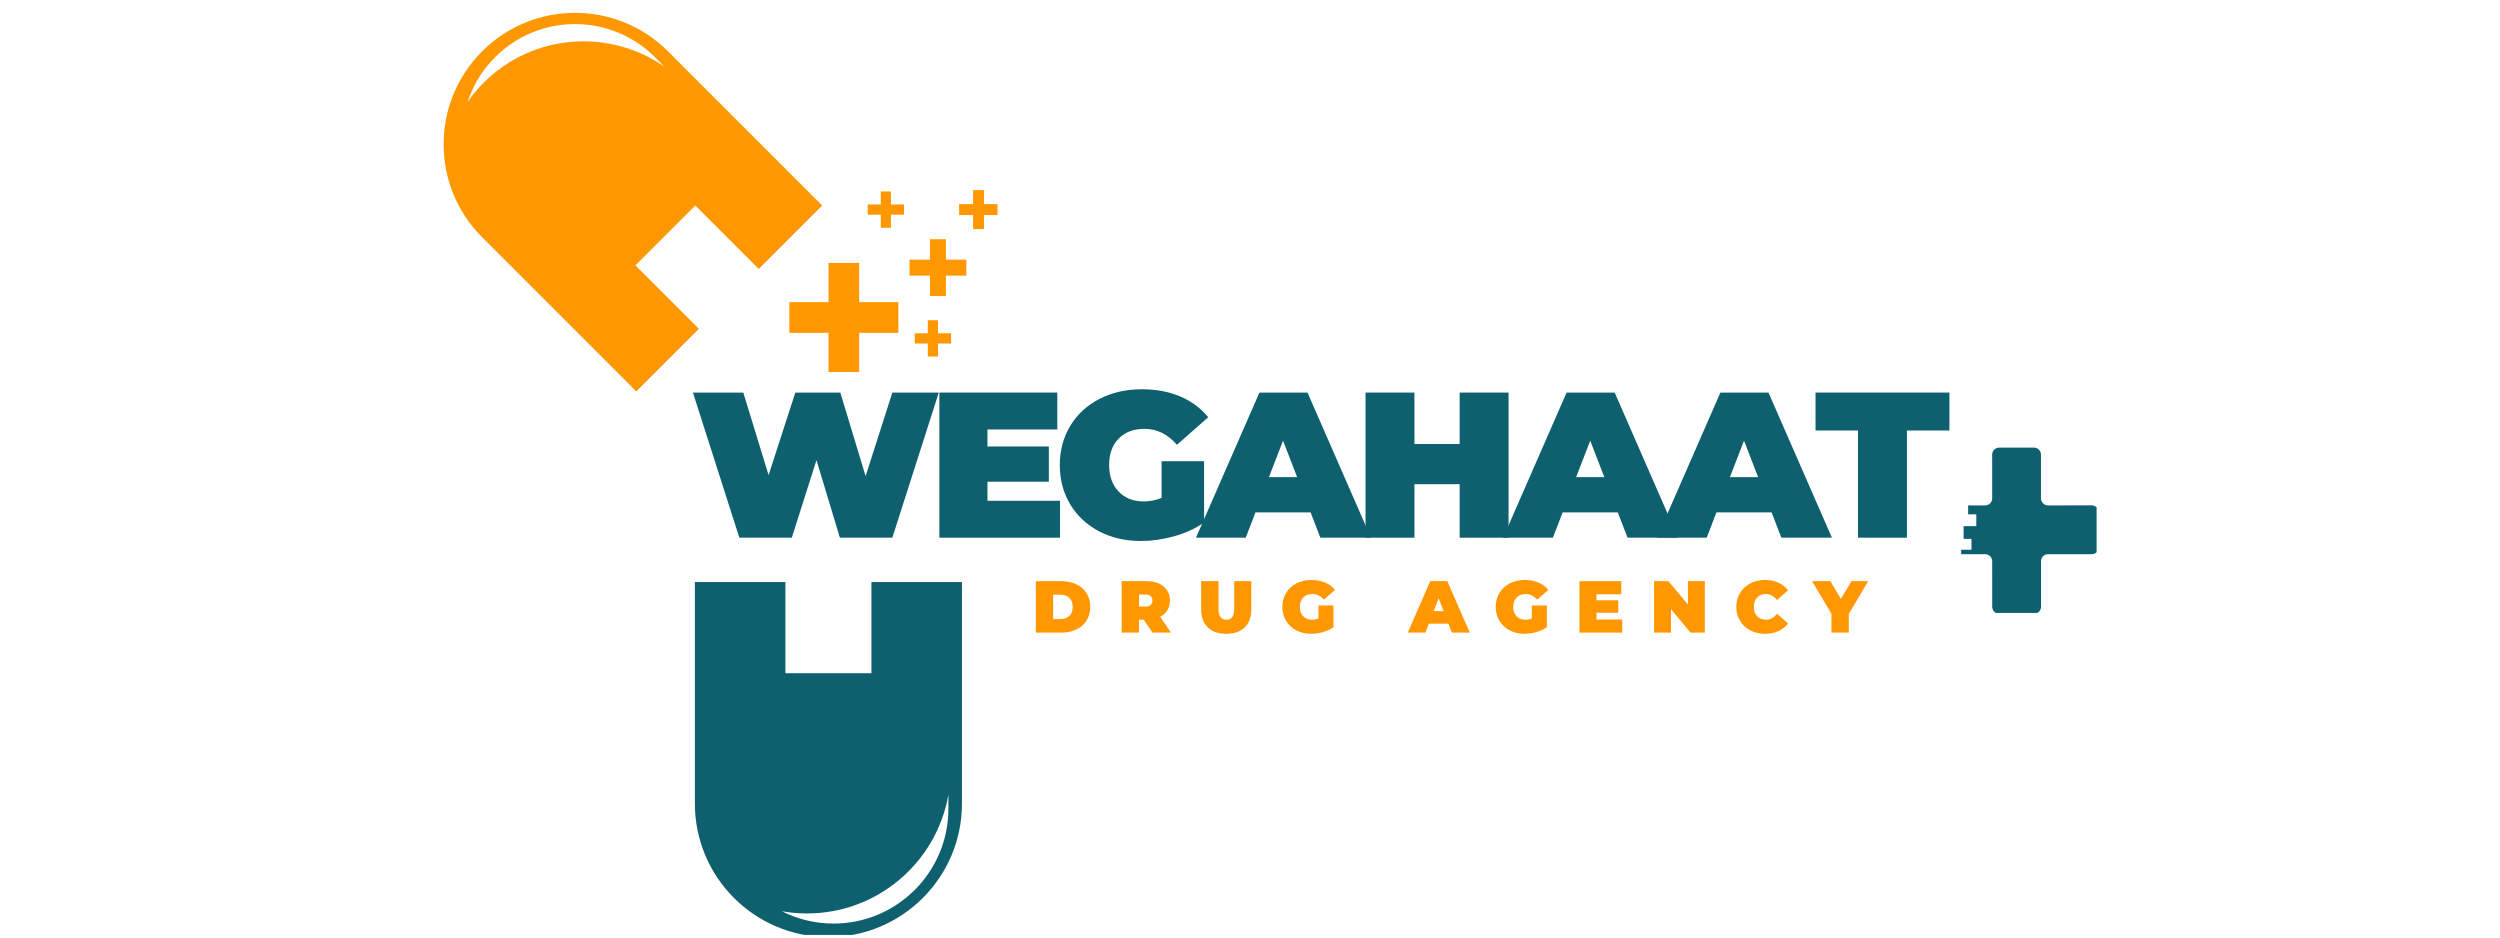 <?xml version="1.0" encoding="utf-8"?>
<svg xmlns="http://www.w3.org/2000/svg" height="3456" preserveAspectRatio="xMidYMid meet" version="1.0" viewBox="0 0 6912 2592" width="9216" zoomAndPan="magnify">
  <defs>
    <g/>
    <clipPath id="0577eb5aaf">
      <path clip-rule="nonzero" d="M 2651 525 L 2757.988 525 L 2757.988 634 L 2651 634 Z M 2651 525"/>
    </clipPath>
    <clipPath id="2352da978e">
      <path clip-rule="nonzero" d="M 1921 1609 L 2660 1609 L 2660 2584.891 L 1921 2584.891 Z M 1921 1609"/>
    </clipPath>
    <clipPath id="d241a6ab65">
      <path clip-rule="nonzero" d="M 5422.324 1237 L 5796.66 1237 L 5796.66 1694.625 L 5422.324 1694.625 Z M 5422.324 1237"/>
    </clipPath>
  </defs>
  <path d="M 1337.051 228.801 C 1320.535 245.316 1305.922 262.984 1292.98 281.469 C 1307.773 236.375 1333.008 193.957 1368.863 158.113 C 1490.934 36.031 1688.84 36.031 1810.914 158.113 L 1837.699 184.875 C 1685.133 77.941 1473.34 92.508 1337.051 228.801 Z M 2097.812 743.629 L 2273.215 568.238 L 1846.957 141.973 C 1705.023 0.035 1474.91 0.035 1332.977 141.973 C 1191.035 283.898 1191.035 514.027 1332.969 655.953 L 1759.23 1082.219 L 1932.273 909.164 L 1756.887 733.77 L 1922.43 568.227 L 2097.812 743.629" fill="#ff9700" fill-opacity="1" fill-rule="nonzero"/>
  <path d="M 2483.824 835.383 L 2375.48 835.383 L 2375.48 727.023 L 2290.68 727.023 L 2290.68 835.383 L 2182.32 835.383 L 2182.32 920.18 L 2290.68 920.18 L 2290.68 1028.527 L 2375.48 1028.527 L 2375.48 920.18 L 2483.824 920.18 L 2483.824 835.383" fill="#ff9700" fill-opacity="1" fill-rule="nonzero"/>
  <path d="M 2671.691 717.898 L 2615.238 717.898 L 2615.238 661.426 L 2571.055 661.426 L 2571.055 717.898 L 2514.602 717.898 L 2514.602 762.078 L 2571.055 762.078 L 2571.055 818.535 L 2615.238 818.535 L 2615.238 762.078 L 2671.691 762.078 L 2671.691 717.898" fill="#ff9700" fill-opacity="1" fill-rule="nonzero"/>
  <g clip-path="url(#0577eb5aaf)">
    <path d="M 2759.379 564.316 L 2720.707 564.316 L 2720.707 525.637 L 2690.434 525.637 L 2690.434 564.316 L 2651.75 564.316 L 2651.75 594.586 L 2690.434 594.586 L 2690.434 633.266 L 2720.707 633.266 L 2720.707 594.586 L 2759.379 594.586 L 2759.379 564.316" fill="#ff9700" fill-opacity="1" fill-rule="nonzero"/>
  </g>
  <path d="M 2499.41 565.344 L 2463.34 565.344 L 2463.34 529.273 L 2435.105 529.273 L 2435.105 565.344 L 2399.035 565.344 L 2399.035 593.559 L 2435.105 593.559 L 2435.105 629.645 L 2463.34 629.645 L 2463.34 593.559 L 2499.41 593.559 L 2499.41 565.344" fill="#ff9700" fill-opacity="1" fill-rule="nonzero"/>
  <path d="M 2629.559 921.445 L 2593.477 921.445 L 2593.477 885.375 L 2565.254 885.375 L 2565.254 921.445 L 2529.188 921.445 L 2529.188 949.68 L 2565.254 949.68 L 2565.254 985.746 L 2593.477 985.746 L 2593.477 949.68 L 2629.559 949.68 L 2629.559 921.445" fill="#ff9700" fill-opacity="1" fill-rule="nonzero"/>
  <g clip-path="url(#2352da978e)">
    <path d="M 2622.133 2235.902 C 2622.133 2411.277 2479.965 2553.445 2304.59 2553.445 C 2253.09 2553.445 2204.496 2541.102 2161.465 2519.34 C 2184.055 2523.32 2207.25 2525.516 2230.965 2525.516 C 2426.762 2525.516 2589.355 2383.848 2622.133 2197.438 Z M 2409.32 1609.223 L 2409.32 1861.199 L 2171.492 1861.199 L 2171.492 1609.223 L 1921.199 1609.223 L 1921.199 2221.594 C 1921.199 2425.52 2086.492 2590.809 2290.402 2590.809 C 2494.328 2590.809 2659.617 2425.52 2659.617 2221.613 L 2659.617 1609.223 L 2409.32 1609.223" fill="#0e606e" fill-opacity="1" fill-rule="nonzero"/>
  </g>
  <g fill="#0e606e" fill-opacity="1">
    <g transform="translate(1910.039, 1486.596)">
      <g>
        <path d="M 685.5 -401.203 L 557.109 0 L 412.094 0 L 347.328 -214.359 L 279.125 0 L 134.125 0 L 5.734 -401.203 L 145.016 -401.203 L 214.938 -173.094 L 288.875 -401.203 L 413.25 -401.203 L 483.172 -170.234 L 557.109 -401.203 Z M 685.5 -401.203"/>
      </g>
    </g>
  </g>
  <g fill="#0e606e" fill-opacity="1">
    <g transform="translate(2564.496, 1486.596)">
      <g>
        <path d="M 366.25 -102.016 L 366.25 0 L 32.672 0 L 32.672 -401.203 L 358.797 -401.203 L 358.797 -299.188 L 165.641 -299.188 L 165.641 -252.188 L 335.297 -252.188 L 335.297 -154.75 L 165.641 -154.75 L 165.641 -102.016 Z M 366.25 -102.016"/>
      </g>
    </g>
  </g>
  <g fill="#0e606e" fill-opacity="1">
    <g transform="translate(2913.497, 1486.596)">
      <g>
        <path d="M 298.047 -211.5 L 415.531 -211.5 L 415.531 -41.844 C 391.844 -25.406 364.332 -12.789 333 -4 C 301.664 4.781 270.906 9.172 240.719 9.172 C 197.926 9.172 159.523 0.285 125.516 -17.484 C 91.516 -35.254 64.863 -60.086 45.562 -91.984 C 26.27 -123.891 16.625 -160.098 16.625 -200.609 C 16.625 -241.109 26.27 -277.312 45.562 -309.219 C 64.863 -341.125 91.801 -365.957 126.375 -383.719 C 160.957 -401.488 200.031 -410.375 243.594 -410.375 C 282.945 -410.375 318.191 -403.781 349.328 -390.594 C 380.473 -377.414 406.363 -358.219 427 -333 L 340.453 -256.781 C 315.234 -286.195 285.238 -300.906 250.469 -300.906 C 220.664 -300.906 196.973 -291.926 179.391 -273.969 C 161.816 -256.008 153.031 -231.555 153.031 -200.609 C 153.031 -170.422 161.723 -146.156 179.109 -127.812 C 196.492 -109.469 219.707 -100.297 248.75 -100.297 C 265.945 -100.297 282.379 -103.547 298.047 -110.047 Z M 298.047 -211.5"/>
      </g>
    </g>
  </g>
  <g fill="#0e606e" fill-opacity="1">
    <g transform="translate(3317.514, 1486.596)">
      <g>
        <path d="M 306.062 -69.922 L 153.609 -69.922 L 126.672 0 L -10.891 0 L 164.5 -401.203 L 297.469 -401.203 L 472.859 0 L 333 0 Z M 268.812 -167.359 L 229.828 -268.234 L 190.859 -167.359 Z M 268.812 -167.359"/>
      </g>
    </g>
  </g>
  <g fill="#0e606e" fill-opacity="1">
    <g transform="translate(3742.736, 1486.596)">
      <g>
        <path d="M 428.141 -401.203 L 428.141 0 L 292.891 0 L 292.891 -147.875 L 167.938 -147.875 L 167.938 0 L 32.672 0 L 32.672 -401.203 L 167.938 -401.203 L 167.938 -259.062 L 292.891 -259.062 L 292.891 -401.203 Z M 428.141 -401.203"/>
      </g>
    </g>
  </g>
  <g fill="#0e606e" fill-opacity="1">
    <g transform="translate(4166.811, 1486.596)">
      <g>
        <path d="M 306.062 -69.922 L 153.609 -69.922 L 126.672 0 L -10.891 0 L 164.5 -401.203 L 297.469 -401.203 L 472.859 0 L 333 0 Z M 268.812 -167.359 L 229.828 -268.234 L 190.859 -167.359 Z M 268.812 -167.359"/>
      </g>
    </g>
  </g>
  <g fill="#0e606e" fill-opacity="1">
    <g transform="translate(4592.033, 1486.596)">
      <g>
        <path d="M 306.062 -69.922 L 153.609 -69.922 L 126.672 0 L -10.891 0 L 164.5 -401.203 L 297.469 -401.203 L 472.859 0 L 333 0 Z M 268.812 -167.359 L 229.828 -268.234 L 190.859 -167.359 Z M 268.812 -167.359"/>
      </g>
    </g>
  </g>
  <g fill="#0e606e" fill-opacity="1">
    <g transform="translate(5017.255, 1486.596)">
      <g>
        <path d="M 119.797 -296.328 L 2.297 -296.328 L 2.297 -401.203 L 372.547 -401.203 L 372.547 -296.328 L 255.047 -296.328 L 255.047 0 L 119.797 0 Z M 119.797 -296.328"/>
      </g>
    </g>
  </g>
  <g clip-path="url(#d241a6ab65)">
    <path d="M 5802.629 1484.07 L 5802.68 1512.789 C 5802.68 1523.426 5793.945 1532.16 5783.301 1532.16 L 5662.32 1532.211 C 5651.684 1532.211 5642.949 1540.895 5642.949 1551.582 L 5643 1677.59 C 5643 1688.227 5634.266 1696.914 5623.629 1696.914 L 5594.91 1696.914 C 5584.273 1696.914 5566.797 1696.965 5556.152 1696.965 L 5527.441 1696.965 C 5516.797 1696.965 5508.062 1688.23 5508.062 1677.594 L 5508.012 1551.586 C 5508.012 1540.949 5499.332 1532.215 5488.641 1532.215 L 5415.547 1532.266 L 5415.547 1519.961 L 5450.684 1519.961 L 5450.684 1489.84 L 5428.949 1489.84 L 5428.949 1454.703 L 5464.086 1454.703 L 5464.086 1422.074 L 5441.5 1422.074 L 5441.5 1397.324 L 5488.641 1397.277 C 5499.277 1397.277 5508.012 1388.59 5508.012 1377.938 L 5507.961 1256.961 C 5507.961 1246.273 5516.645 1237.59 5527.332 1237.59 L 5556.051 1237.59 C 5566.699 1237.59 5584.113 1237.59 5594.809 1237.539 L 5623.516 1237.539 C 5634.164 1237.539 5642.898 1246.273 5642.898 1256.91 L 5642.898 1377.891 C 5642.898 1388.535 5651.633 1397.27 5662.27 1397.27 L 5783.25 1397.211 C 5793.945 1397.211 5802.629 1405.945 5802.629 1416.594 L 5802.629 1445.301 C 5802.629 1455.957 5802.629 1473.426 5802.629 1484.07 Z M 5802.629 1484.07" fill="#0e606e" fill-opacity="1" fill-rule="nonzero"/>
  </g>
  <g fill="#ff9700" fill-opacity="1">
    <g transform="translate(2852.193, 1749.037)">
      <g>
        <path d="M 11.578 -142.25 L 81.688 -142.25 C 97.539 -142.25 111.523 -139.367 123.641 -133.609 C 135.766 -127.848 145.18 -119.613 151.891 -108.906 C 158.598 -98.207 161.953 -85.613 161.953 -71.125 C 161.953 -56.625 158.598 -44.02 151.891 -33.312 C 145.18 -22.613 135.766 -14.383 123.641 -8.625 C 111.523 -2.875 97.539 0 81.688 0 L 11.578 0 Z M 79.656 -37.391 C 89.945 -37.391 98.176 -40.332 104.344 -46.219 C 110.508 -52.113 113.594 -60.414 113.594 -71.125 C 113.594 -81.82 110.508 -90.117 104.344 -96.016 C 98.176 -101.91 89.945 -104.859 79.656 -104.859 L 59.531 -104.859 L 59.531 -37.391 Z M 79.656 -37.391"/>
      </g>
    </g>
  </g>
  <g fill="#ff9700" fill-opacity="1">
    <g transform="translate(3089.633, 1749.037)">
      <g>
        <path d="M 72.547 -35.766 L 59.531 -35.766 L 59.531 0 L 11.578 0 L 11.578 -142.25 L 80.062 -142.25 C 93.195 -142.25 104.641 -140.078 114.391 -135.734 C 124.148 -131.398 131.672 -125.172 136.953 -117.047 C 142.242 -108.922 144.891 -99.438 144.891 -88.594 C 144.891 -78.438 142.582 -69.562 137.969 -61.969 C 133.363 -54.383 126.727 -48.359 118.062 -43.891 L 147.938 0 L 96.719 0 Z M 96.516 -88.594 C 96.516 -93.875 94.891 -97.973 91.641 -100.891 C 88.391 -103.805 83.516 -105.266 77.016 -105.266 L 59.531 -105.266 L 59.531 -71.938 L 77.016 -71.938 C 83.516 -71.938 88.391 -73.391 91.641 -76.297 C 94.891 -79.211 96.516 -83.312 96.516 -88.594 Z M 96.516 -88.594"/>
      </g>
    </g>
  </g>
  <g fill="#ff9700" fill-opacity="1">
    <g transform="translate(3310.627, 1749.037)">
      <g>
        <path d="M 79.656 3.25 C 57.844 3.25 40.836 -2.641 28.641 -14.422 C 16.453 -26.211 10.359 -42.742 10.359 -64.016 L 10.359 -142.25 L 58.312 -142.25 L 58.312 -65.438 C 58.312 -55 60.176 -47.41 63.906 -42.672 C 67.633 -37.93 73.02 -35.562 80.062 -35.562 C 87.102 -35.562 92.488 -37.93 96.219 -42.672 C 99.945 -47.41 101.812 -55 101.812 -65.438 L 101.812 -142.25 L 148.953 -142.25 L 148.953 -64.016 C 148.953 -42.742 142.852 -26.211 130.656 -14.422 C 118.469 -2.641 101.469 3.25 79.656 3.25 Z M 79.656 3.25"/>
      </g>
    </g>
  </g>
  <g fill="#ff9700" fill-opacity="1">
    <g transform="translate(3539.54, 1749.037)">
      <g>
        <path d="M 105.672 -74.984 L 147.328 -74.984 L 147.328 -14.828 C 138.922 -9.004 129.16 -4.535 118.047 -1.422 C 106.941 1.691 96.039 3.25 85.344 3.25 C 70.176 3.25 56.562 0.102 44.5 -6.188 C 32.445 -12.488 23 -21.297 16.156 -32.609 C 9.312 -43.922 5.891 -56.758 5.891 -71.125 C 5.891 -85.477 9.312 -98.312 16.156 -109.625 C 23 -120.938 32.551 -129.742 44.812 -136.047 C 57.07 -142.348 70.922 -145.5 86.359 -145.5 C 100.316 -145.5 112.812 -143.16 123.844 -138.484 C 134.883 -133.805 144.066 -127 151.391 -118.062 L 120.703 -91.031 C 111.766 -101.469 101.129 -106.688 88.797 -106.688 C 78.234 -106.688 69.832 -103.5 63.594 -97.125 C 57.363 -90.758 54.25 -82.094 54.25 -71.125 C 54.25 -60.414 57.332 -51.812 63.5 -45.312 C 69.664 -38.812 77.895 -35.562 88.188 -35.562 C 94.281 -35.562 100.109 -36.711 105.672 -39.016 Z M 105.672 -74.984"/>
      </g>
    </g>
  </g>
  <g fill="#ff9700" fill-opacity="1">
    <g transform="translate(3765.407, 1749.037)">
      <g/>
    </g>
  </g>
  <g fill="#ff9700" fill-opacity="1">
    <g transform="translate(3896.048, 1749.037)">
      <g>
        <path d="M 108.516 -24.797 L 54.453 -24.797 L 44.906 0 L -3.859 0 L 58.312 -142.25 L 105.469 -142.25 L 167.641 0 L 118.062 0 Z M 95.297 -59.328 L 81.484 -95.094 L 67.672 -59.328 Z M 95.297 -59.328"/>
      </g>
    </g>
  </g>
  <g fill="#ff9700" fill-opacity="1">
    <g transform="translate(4129.428, 1749.037)">
      <g>
        <path d="M 105.672 -74.984 L 147.328 -74.984 L 147.328 -14.828 C 138.922 -9.004 129.16 -4.535 118.047 -1.422 C 106.941 1.691 96.039 3.25 85.344 3.25 C 70.176 3.25 56.562 0.102 44.5 -6.188 C 32.445 -12.488 23 -21.297 16.156 -32.609 C 9.312 -43.922 5.891 -56.758 5.891 -71.125 C 5.891 -85.477 9.312 -98.312 16.156 -109.625 C 23 -120.938 32.551 -129.742 44.812 -136.047 C 57.07 -142.348 70.922 -145.5 86.359 -145.5 C 100.316 -145.5 112.812 -143.16 123.844 -138.484 C 134.883 -133.805 144.066 -127 151.391 -118.062 L 120.703 -91.031 C 111.766 -101.469 101.129 -106.688 88.797 -106.688 C 78.234 -106.688 69.832 -103.5 63.594 -97.125 C 57.363 -90.758 54.25 -82.094 54.25 -71.125 C 54.25 -60.414 57.332 -51.812 63.5 -45.312 C 69.664 -38.812 77.895 -35.562 88.188 -35.562 C 94.281 -35.562 100.109 -36.711 105.672 -39.016 Z M 105.672 -74.984"/>
      </g>
    </g>
  </g>
  <g fill="#ff9700" fill-opacity="1">
    <g transform="translate(4355.295, 1749.037)">
      <g>
        <path d="M 129.844 -36.172 L 129.844 0 L 11.578 0 L 11.578 -142.25 L 127.203 -142.25 L 127.203 -106.078 L 58.719 -106.078 L 58.719 -89.406 L 118.875 -89.406 L 118.875 -54.859 L 58.719 -54.859 L 58.719 -36.172 Z M 129.844 -36.172"/>
      </g>
    </g>
  </g>
  <g fill="#ff9700" fill-opacity="1">
    <g transform="translate(4561.67, 1749.037)">
      <g>
        <path d="M 151.797 -142.25 L 151.797 0 L 112.375 0 L 58.312 -64.625 L 58.312 0 L 11.578 0 L 11.578 -142.25 L 51 -142.25 L 105.062 -77.625 L 105.062 -142.25 Z M 151.797 -142.25"/>
      </g>
    </g>
  </g>
  <g fill="#ff9700" fill-opacity="1">
    <g transform="translate(4794.643, 1749.037)">
      <g>
        <path d="M 85.141 3.25 C 70.109 3.25 56.562 0.102 44.5 -6.188 C 32.445 -12.488 23 -21.297 16.156 -32.609 C 9.312 -43.922 5.891 -56.758 5.891 -71.125 C 5.891 -85.477 9.312 -98.312 16.156 -109.625 C 23 -120.938 32.445 -129.742 44.5 -136.047 C 56.562 -142.348 70.109 -145.5 85.141 -145.5 C 98.961 -145.5 111.289 -143.055 122.125 -138.172 C 132.957 -133.297 141.898 -126.254 148.953 -117.047 L 118.672 -90.016 C 109.867 -101.129 99.504 -106.688 87.578 -106.688 C 77.555 -106.688 69.492 -103.469 63.391 -97.031 C 57.297 -90.594 54.25 -81.957 54.25 -71.125 C 54.25 -60.281 57.297 -51.641 63.391 -45.203 C 69.492 -38.773 77.555 -35.562 87.578 -35.562 C 99.504 -35.562 109.867 -41.113 118.672 -52.219 L 148.953 -25.203 C 141.898 -15.984 132.957 -8.938 122.125 -4.062 C 111.289 0.812 98.961 3.25 85.141 3.25 Z M 85.141 3.25"/>
      </g>
    </g>
  </g>
  <g fill="#ff9700" fill-opacity="1">
    <g transform="translate(5015.434, 1749.037)">
      <g>
        <path d="M 96.109 -51.609 L 96.109 0 L 48.156 0 L 48.156 -52.219 L -5.484 -142.25 L 45.109 -142.25 L 74.172 -93.062 L 103.438 -142.25 L 149.766 -142.25 Z M 96.109 -51.609"/>
      </g>
    </g>
  </g>
</svg>
